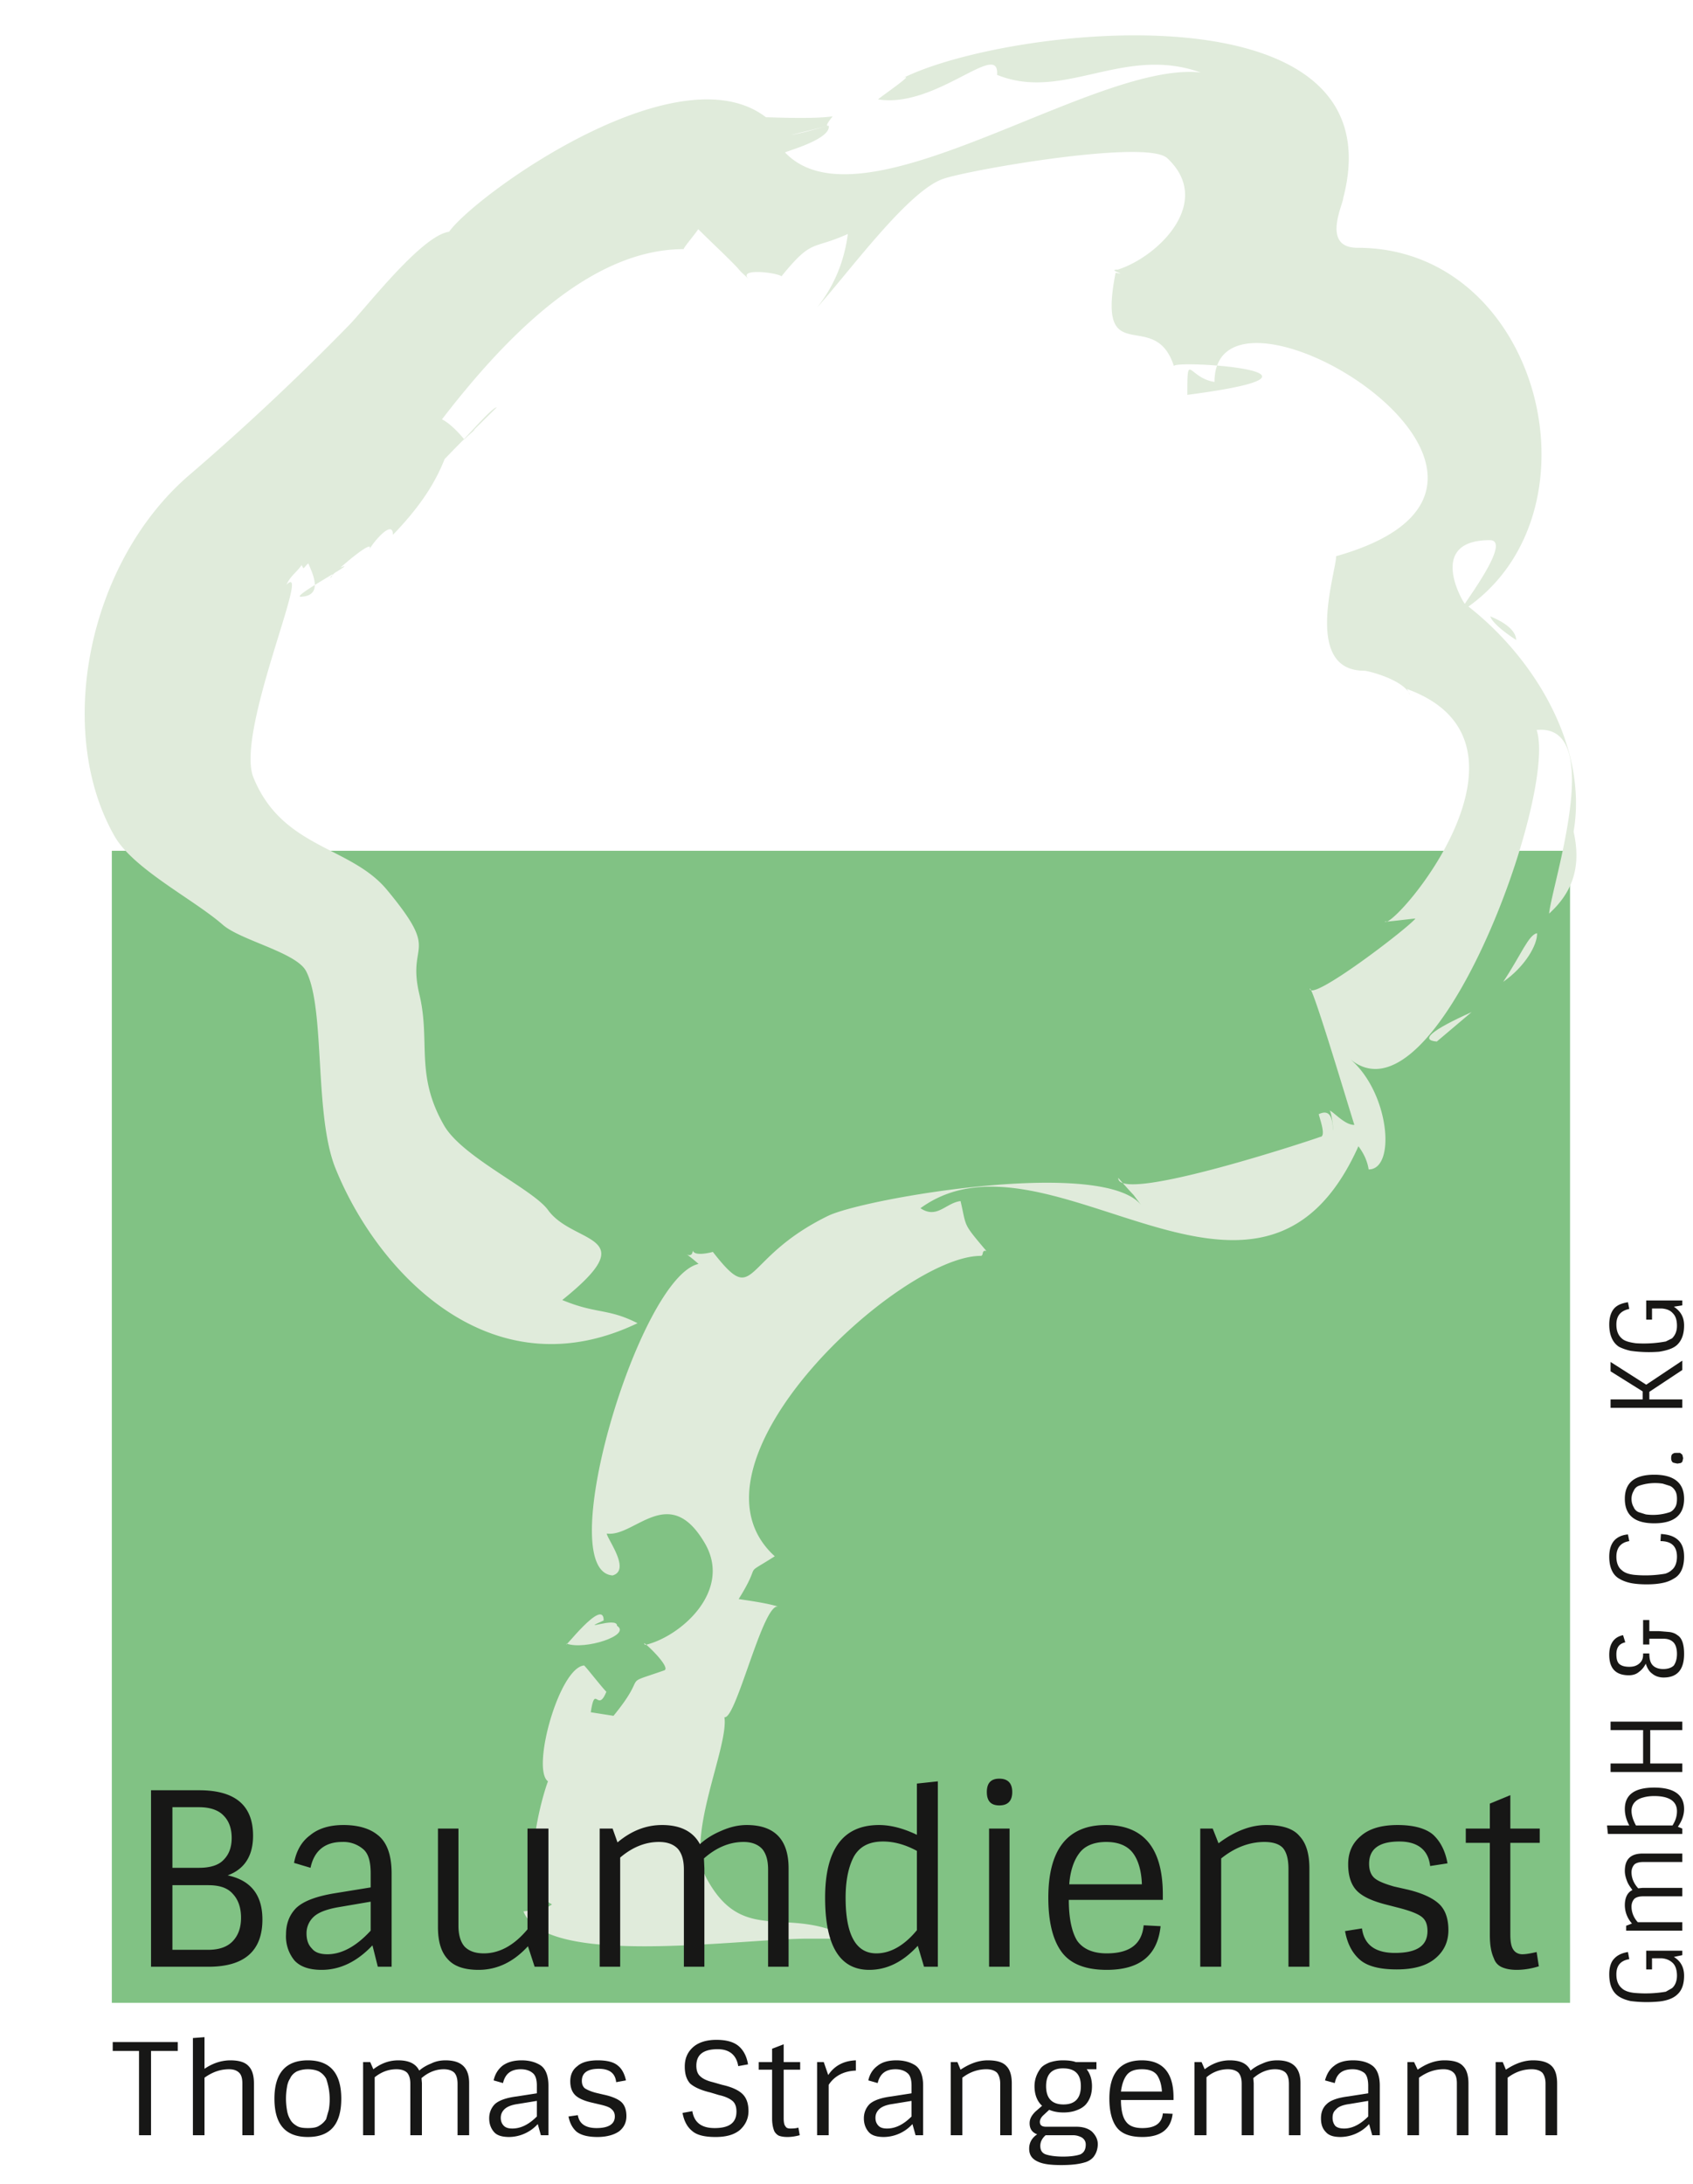 <svg viewBox="1600 1000 3800 4900" xmlns="http://www.w3.org/2000/svg" fill-rule="evenodd" clip-rule="evenodd" stroke-linejoin="round" stroke-miterlimit="1.4"><path fill="#81c284" d="M1851 2909h3273v2585H1851z"/><path d="M2985 4648c1-22-90 15-30-12 0-54-95 72-83 52 40 15 146-19 113-40M4825 3337l78-66c-91 41-116 63-78 66" fill="#e0ebdb" fill-rule="nonzero"/><path d="M4204 1541l-1 5 1-5m1-4v-1 1m-745-255c-28 7-56 16-85 21l85-21m1428 1073c-4-3-87-143 56-143 48 0-47 127-56 143m-278 1030l-21-65 21 65m-921 387h1-2 1zm1443-906c32-186-83-385-236-505 308-220 158-805-249-805-82 0-32-98-32-112 127-486-759-385-990-268 37-17-54 45-54 47 130 21 273-135 267-55 175 71 328-116 548 44-154-216-823 342-1024 130 4-3 104-30 98-60-7 2-4-5 9-21-77 12-321-12-138 12-192-176-663 163-723 247-60 8-179 161-222 207a5605 5605 0 01-367 344c-224 198-295 572-162 805 42 74 178 142 243 199 40 35 165 62 187 104 44 84 17 325 67 445 95 233 349 502 677 345-67-34-92-20-169-52 187-150 25-123-32-202-34-47-194-119-234-191-65-114-29-188-55-294-28-120 50-86-73-234-82-98-234-92-299-251-42-101 133-491 74-433 9-20 23-28 34-44 6 11 2 8 15-4 7 18 37 73-17 75-23 0 139-86 88-65-24-12-11 22-22 22 13-16 102-92 88-63 9-17 53-69 53-33 54-56 92-109 116-170 7-7 63-66 68-66l-31 28c20-20 70-78 80-78l-73 72c-11-14-33-37-50-45 157-204 343-382 543-382-4 0 33-43 32-45 39 39 72 68 106 106 0 0-47-48 12 11l-4-4c-28-27 65-15 73-7 70-86 67-58 149-95-8 62-31 117-69 165 73-81 205-263 284-289 63-21 457-89 502-46 105 98-20 221-111 250-27 0 27 13-5 7-44 224 88 74 131 210-10-16 429 12 30 64 0-101 2-38 61-29 0-291 861 225 273 391 0 36-75 257 63 257 8 0 85 19 102 52v1s-1-2 0 0l-6-12c333 121-33 544-50 522 3 1 65-7 69-7-17 22-237 190-237 157 8-1 95 293 100 306-22 1-49-32-56-32 4 0 9 39 8 44-1-35-11-46-32-36 1 7 18 51 3 51 3 0-455 153-453 92 55 63 17 16 53 63-81-110-620-18-704 22-199 97-159 209-259 81-3 1-41 11-45-3-2 28-39-15 13 30-133 29-330 689-193 699 42-12-13-83-13-94 62 9 139-115 219 20 65 108-54 212-133 230-17-21 61 50 43 57-103 36-32 2-114 102l-51-8c10-65 15 3 35-46-11-11-45-55-50-59-56 5-119 233-81 260-10 24-74 236 9 276-22 16-35 11-64 16 50 127 481 61 640 61h94c-139-78-241 19-324-137-48-91 51-293 41-360 26 7 87-259 121-248-26-8-63-13-89-17 56-90 4-47 81-96-228-207 280-674 462-674 8 0 1-14 13-11-54-64-44-52-58-112-33 4-53 41-90 16 287-209 760 358 983-139 12 16 20 33 23 52 62 0 47-173-42-248 192 162 467-596 419-738 156-16 35 343 28 412 55-50 72-108 55-184" fill="#e0ebdb" fill-rule="nonzero"/><path d="M4974 3203c49-34 77-83 76-109-19 3-36 49-76 109M3364 1630l-10-10 10 10M5003 2436c0-15-14-35-58-53 3 11 24 31 58 53M3434 1690l-2 4 2-4" fill="#e0ebdb" fill-rule="nonzero"/><g><path d="M2068 5413h-129v-396h108c81 0 121 34 121 102 0 45-19 75-57 89 52 11 78 44 78 99 0 71-41 106-121 106zm-81-38h80c26 0 44-7 56-20s18-30 18-52-6-40-18-53c-12-14-30-20-56-20h-80v145zm0-184h60c25 0 44-6 55-18 12-12 18-28 18-49s-6-38-18-50c-11-12-30-19-55-19h-60v136zM2446 5116c22 16 33 45 33 88v209h-31l-12-48c-35 37-73 55-114 55-28 0-48-7-61-21a85 85 0 01-19-59c0-24 8-44 23-59 16-15 44-26 87-33l80-13v-31c0-27-5-45-17-55a68 68 0 00-47-16c-39 0-63 20-71 58l-37-11c5-27 17-48 36-62 18-15 43-23 75-23 31 0 57 7 75 21zm-111 269c32 0 65-18 97-53v-65l-76 13c-26 5-43 12-53 22a50 50 0 00-15 36c0 15 4 26 12 34 7 9 19 13 35 13zM2674 5420c-32 0-55-8-69-24-15-16-22-40-22-72v-221h46v218c0 21 5 37 14 47 10 10 24 15 43 15 35 0 68-18 98-54v-226h47v310h-31l-15-46c-33 36-70 53-111 53zM3086 5095c42 0 70 15 85 43 13-12 29-22 48-30 18-8 37-13 57-13 63 0 94 33 94 97v221h-46v-218c0-20-4-35-13-46-9-10-23-16-42-16-32 0-62 13-89 37l1 22v221h-46v-218c0-20-4-35-13-46-9-10-23-16-43-16-31 0-60 12-87 35v245h-46v-310h29l11 31c31-26 64-39 100-39zM3551 5420c-66 0-99-54-99-162s40-163 121-163c27 0 56 8 85 22v-115l47-5v416h-31l-14-47c-33 36-69 54-109 54zm16-37c32 0 63-18 91-52v-178c-26-14-51-21-76-21-31 0-52 11-65 33-12 22-19 53-19 93 0 83 23 125 69 125zM3820 5103h46v310h-46v-310zm23-52c-19 0-28-10-28-30s9-30 28-30 29 10 29 30-10 30-29 30zM4084 5420c-47 0-81-13-101-40s-30-68-30-122c0-108 43-163 129-163 85 0 128 52 128 156v12h-211c0 42 7 73 19 92 13 18 35 28 66 28 52 0 79-21 83-63l38 2c-7 66-47 98-121 98zm79-192c-1-30-8-54-20-70s-32-25-60-25-49 9-61 26c-12 16-20 40-22 69h163zM4335 5136c36-27 72-41 107-41 36 0 61 8 75 25 15 16 22 40 22 73v220h-47v-219c0-22-4-37-12-47-8-9-22-14-42-14-33 0-66 12-97 37v243h-47v-310h28l13 33zM4760 5240c33 8 56 19 70 32s21 33 21 59-10 47-29 63c-20 17-49 25-87 25s-66-7-83-22-28-36-33-64l38-6c5 37 30 55 74 55 49 0 73-16 73-49 0-15-4-25-13-32s-25-13-47-19l-31-8c-32-8-54-18-67-31s-20-33-20-60c0-26 9-47 28-63 19-17 47-25 83-25 37 0 64 8 80 22 16 15 27 36 32 64l-39 6c-4-36-28-55-69-55-46 0-68 17-68 50 0 14 4 25 12 32s23 13 44 19l31 7zM4890 5135v-32h54v-56l46-19v75h66v32h-66v205c0 17 2 28 7 35 4 6 11 10 20 10 8 0 19-2 32-5l5 32c-19 6-36 8-50 8-13 0-24-2-33-6s-15-11-18-20c-6-13-9-30-9-52v-207h-54zM1853 5602v-20h146v20h-60v189h-27v-189h-59zM2059 5642c19-13 39-19 58-19s33 4 41 13c8 8 12 21 12 39v116h-26v-116c0-11-2-19-7-24s-12-8-23-8c-19 0-37 6-55 19v129h-26v-218l26-2v71zM2266 5770c6 4 15 5 25 5s19-1 25-5c7-4 12-9 16-15l6-21a139 139 0 00-6-70c-4-7-9-12-16-16-6-3-15-5-25-5s-18 2-25 5c-7 4-12 9-15 16-4 6-6 13-7 20a150 150 0 000 50c1 7 3 14 7 21 3 6 8 11 15 15zm100-61c0 58-25 86-75 86s-75-28-75-86c0-57 25-86 75-86s75 29 75 86zM2494 5623c23 0 39 7 47 23 8-7 17-12 27-16 10-5 21-7 32-7 36 0 53 17 53 51v117h-26v-115c0-11-2-19-7-25-5-5-13-8-24-8-18 0-35 7-50 20l1 11v117h-26v-115c0-11-2-19-7-25-5-5-13-8-24-8-18 0-34 6-49 18v130h-26v-164h16l7 16c17-13 35-20 56-20zM2813 5634c12 8 18 24 18 46v111h-17l-7-25a88 88 0 01-64 29c-15 0-27-3-34-11s-11-18-11-31 5-24 13-32c9-8 25-14 49-17l45-7v-17c0-14-3-24-10-29-6-5-15-8-26-8-22 0-35 10-40 31l-21-6c3-14 10-25 20-33 11-8 25-12 43-12 17 0 31 4 42 11zm-63 142c19 0 37-9 55-27v-35l-43 7c-14 2-24 6-30 12-5 5-8 11-8 19 0 7 2 13 7 18 4 4 10 6 19 6zM2955 5700c19 4 32 10 39 16 8 7 12 18 12 32s-5 25-16 34c-11 8-28 13-49 13s-37-4-47-12c-9-8-15-19-18-34l21-3c3 19 17 29 42 29 27 0 41-9 41-26 0-8-3-13-8-17-4-4-13-7-26-10l-17-4c-18-4-31-10-38-17s-11-17-11-31 5-26 16-34c10-9 26-13 46-13 21 0 36 4 45 12 9 7 15 19 18 33l-22 4c-2-20-15-30-39-30-25 0-38 9-38 27 0 7 2 13 7 17 5 3 13 7 25 10l17 4zM3221 5678c22 5 37 12 46 21 8 8 13 20 13 38 0 17-7 31-19 42-13 11-31 16-55 16s-42-4-53-14c-11-9-18-23-21-40l22-4c4 25 20 38 50 38 33 0 49-12 49-37 0-11-3-19-9-24s-16-10-30-13l-20-6c-21-5-36-12-45-20-8-9-12-21-12-38 0-18 6-32 18-43s30-17 53-17 40 5 51 15c10 9 17 22 20 40l-22 4c-4-25-20-38-46-38-32 0-48 12-48 37 0 11 3 19 9 24 5 5 15 10 28 13l21 6zM3303 5644v-17h30v-30l26-10v40h37v17h-37v109c0 8 1 15 4 18 2 4 6 5 11 5s11 0 18-2l3 17c-11 3-20 4-28 4-7 0-14-1-19-3-4-2-8-6-10-10-3-7-5-17-5-28v-110h-30zM3460 5791h-26v-164h15l10 29c14-21 35-32 62-33v23c-27 1-48 12-61 32v113zM3654 5634c12 8 18 24 18 46v111h-17l-7-25a88 88 0 01-64 29c-15 0-27-3-34-11s-11-18-11-31 5-24 13-32c9-8 25-14 49-17l45-7v-17c0-14-3-24-10-29-6-5-15-8-26-8-22 0-35 10-40 31l-21-6c3-14 10-25 21-33 10-8 24-12 42-12 17 0 31 4 42 11zm-63 142c19 0 37-9 55-27v-35l-43 7c-14 2-24 6-30 12-5 5-8 11-8 19 0 7 2 13 7 18 4 4 10 6 19 6zM3756 5644c21-14 41-21 61-21s34 4 42 13c8 8 12 21 12 39v116h-26v-116c0-11-3-19-7-24-5-5-13-8-24-8-19 0-37 6-54 19v129h-26v-164h15l7 17zM4038 5721c-4 5-11 10-19 13-9 4-20 6-32 6s-23-2-32-6l-14 13c-4 4-7 9-7 14 0 8 5 11 14 11h68c15 0 27 4 35 11 8 8 13 17 13 28 0 10-3 19-7 25-4 7-11 12-19 15-15 5-33 7-56 7s-41-2-53-8c-13-6-19-15-19-29 0-13 6-24 18-32-11-4-17-12-17-25 0-9 4-17 13-26l15-13c-11-10-17-25-17-44 0-15 5-28 13-39 4-6 11-10 20-14 9-3 19-5 30-5 12 0 22 1 30 4h46v16h-22c8 10 12 23 12 38 0 16-4 29-13 40zm-52-80c-25 0-38 13-38 40s13 41 39 41 39-14 39-41-13-40-40-40zm-51 174c0 10 4 16 12 19 9 3 22 5 39 5 18 0 30-2 39-5 8-4 12-11 12-22 0-7-3-12-9-16-6-3-12-5-20-5h-61c-8 7-12 15-12 24zM4164 5795c-27 0-46-7-57-21s-17-36-17-65c0-57 24-86 73-86 47 0 71 28 71 83v6h-118c0 22 4 39 11 48 7 10 19 15 37 15 29 0 44-11 46-33l22 1c-4 35-27 52-68 52zm44-102c-1-16-5-28-11-37-7-9-18-13-34-13s-27 4-34 13-11 22-13 37h92zM4360 5623c24 0 39 7 47 23 8-7 17-12 27-16 11-5 21-7 33-7 35 0 52 17 52 51v117h-26v-115c0-11-2-19-7-25-5-5-13-8-24-8-18 0-34 7-49 20l1 11v117h-27v-115c0-11-2-19-7-25-5-5-13-8-24-8-17 0-34 6-48 18v130h-27v-164h16l7 16c17-13 36-20 56-20zM4679 5634c12 8 18 24 18 46v111h-17l-7-25a88 88 0 01-64 29c-15 0-26-3-33-11-8-8-11-18-11-31s4-24 13-32c8-8 24-14 48-17l45-7v-17c0-14-3-24-9-29-7-5-15-8-26-8-23 0-36 10-40 31l-22-6c4-14 10-25 21-33 10-8 24-12 42-12s32 4 42 11zm-62 142c18 0 36-9 54-27v-35l-42 7c-15 2-25 6-30 12-6 5-8 11-8 19 0 7 2 13 6 18 4 4 11 6 20 6zM4782 5644c20-14 40-21 60-21s34 4 42 13c8 8 12 21 12 39v116h-26v-116c0-11-2-19-7-24s-12-8-23-8c-19 0-37 6-55 19v129h-26v-164h15l8 17zM4980 5644c21-14 41-21 61-21 19 0 33 4 42 13 8 8 12 21 12 39v116h-26v-116c0-11-3-19-7-24-5-5-13-8-24-8-19 0-37 6-54 19v129h-27v-164h16l7 17z" fill="#171716" fill-rule="nonzero"/><g fill="#181715" fill-rule="nonzero"><path d="M5308 5419h-13v-42h81v10l-19 4c15 9 23 23 23 42s-5 33-15 42c-8 8-22 14-41 16a285 285 0 01-64-1c-9-2-18-5-26-10-14-9-22-25-22-50 0-16 4-28 11-35 7-8 18-13 31-15l3 16c-19 3-29 14-29 34 0 14 4 24 12 31 6 6 17 10 32 11a271 271 0 0067-3l14-8c7-6 11-16 11-28s-3-22-9-28-14-10-25-11h-22v25zM5247 5275c0-17 6-29 17-34-4-6-9-12-12-20s-5-15-5-23c0-26 13-39 40-39h89v19h-88c-9 0-15 2-19 5-4 4-7 10-7 18 0 13 5 25 15 36l10-1h89v19h-88c-9 0-15 2-19 5-4 4-7 10-7 18 0 13 5 25 14 35h100v19h-126v-11l13-5a62 62 0 01-16-41zM5380 5059c0 14-5 27-14 40l10 4v12h-167l-2-19h50c-7-13-10-25-10-37 0-32 22-48 66-48s67 16 67 48zm-118 4c0 11 4 22 10 33h82c7-11 10-21 10-32 0-22-17-34-51-34-9 0-17 1-24 3-8 2-14 5-19 10s-8 12-8 20zM5215 4882v-19h161v19h-72v75h72v19h-161v-19h73v-75h-73zM5228 4712c0 10 2 18 7 22s12 6 22 6c9 0 16-2 22-7s9-11 9-20v-3h14c0 12 2 21 8 27 5 5 13 8 23 8 11 0 19-3 24-8 4-6 7-14 7-26s-3-21-8-26-12-8-22-8h-32v13h-14v-55h14v25h22l24 2c6 1 12 3 17 7 10 6 15 20 15 42 0 35-15 53-46 53-10 0-19-3-26-9-7-5-11-13-14-22-4 8-9 14-16 19-6 5-14 7-22 7-29 0-44-15-44-46 0-25 11-40 31-44l5 16c-13 3-20 11-20 27zM5228 4493c0 13 4 24 12 30 6 6 17 10 32 11a262 262 0 0066-3c6-2 11-5 14-8 8-6 12-17 12-30 0-23-12-35-37-35l1-16c17 1 29 5 38 13s14 20 14 38c0 24-8 41-23 49-8 5-16 8-26 10s-21 3-35 3-26-1-36-3c-9-2-18-5-26-10-14-8-22-25-22-49 0-16 4-28 11-36s18-13 31-14l3 15c-19 3-29 15-29 35zM5360 4382c3-5 4-11 4-19 0-7-1-13-4-18s-7-9-12-11l-16-5a112 112 0 00-54 5c-5 2-9 6-11 11-3 5-5 11-5 18 0 8 2 14 5 19 2 5 6 9 11 11l16 5a118 118 0 0054-5c5-2 9-6 12-11zm-47-73c44 0 67 18 67 54 0 37-23 55-67 55s-66-18-66-55c0-36 22-54 66-54zM5371 4260l5 4 2 8-2 8c-1 1-3 3-5 3l-6 1-5-1-4-1c-3-1-5-5-5-10s1-9 4-10c2-2 5-2 9-2h7zM5302 4140h74v19h-161v-19h72v-18l-72-45v-21l80 51 81-54v21l-74 49v17zM5308 3961h-13v-43h81v11l-19 3c15 10 23 23 23 42s-5 33-15 43c-8 8-22 13-41 16a294 294 0 01-64-2c-9-2-18-5-26-9-14-9-22-26-22-50 0-16 4-28 11-36s18-12 31-14l3 15c-19 4-29 15-29 35 0 14 4 24 12 31 6 6 17 9 32 11a269 269 0 0067-4l14-7c7-7 11-16 11-28 0-13-3-22-9-28-6-7-14-10-25-11h-22v25z"/></g></g></svg>